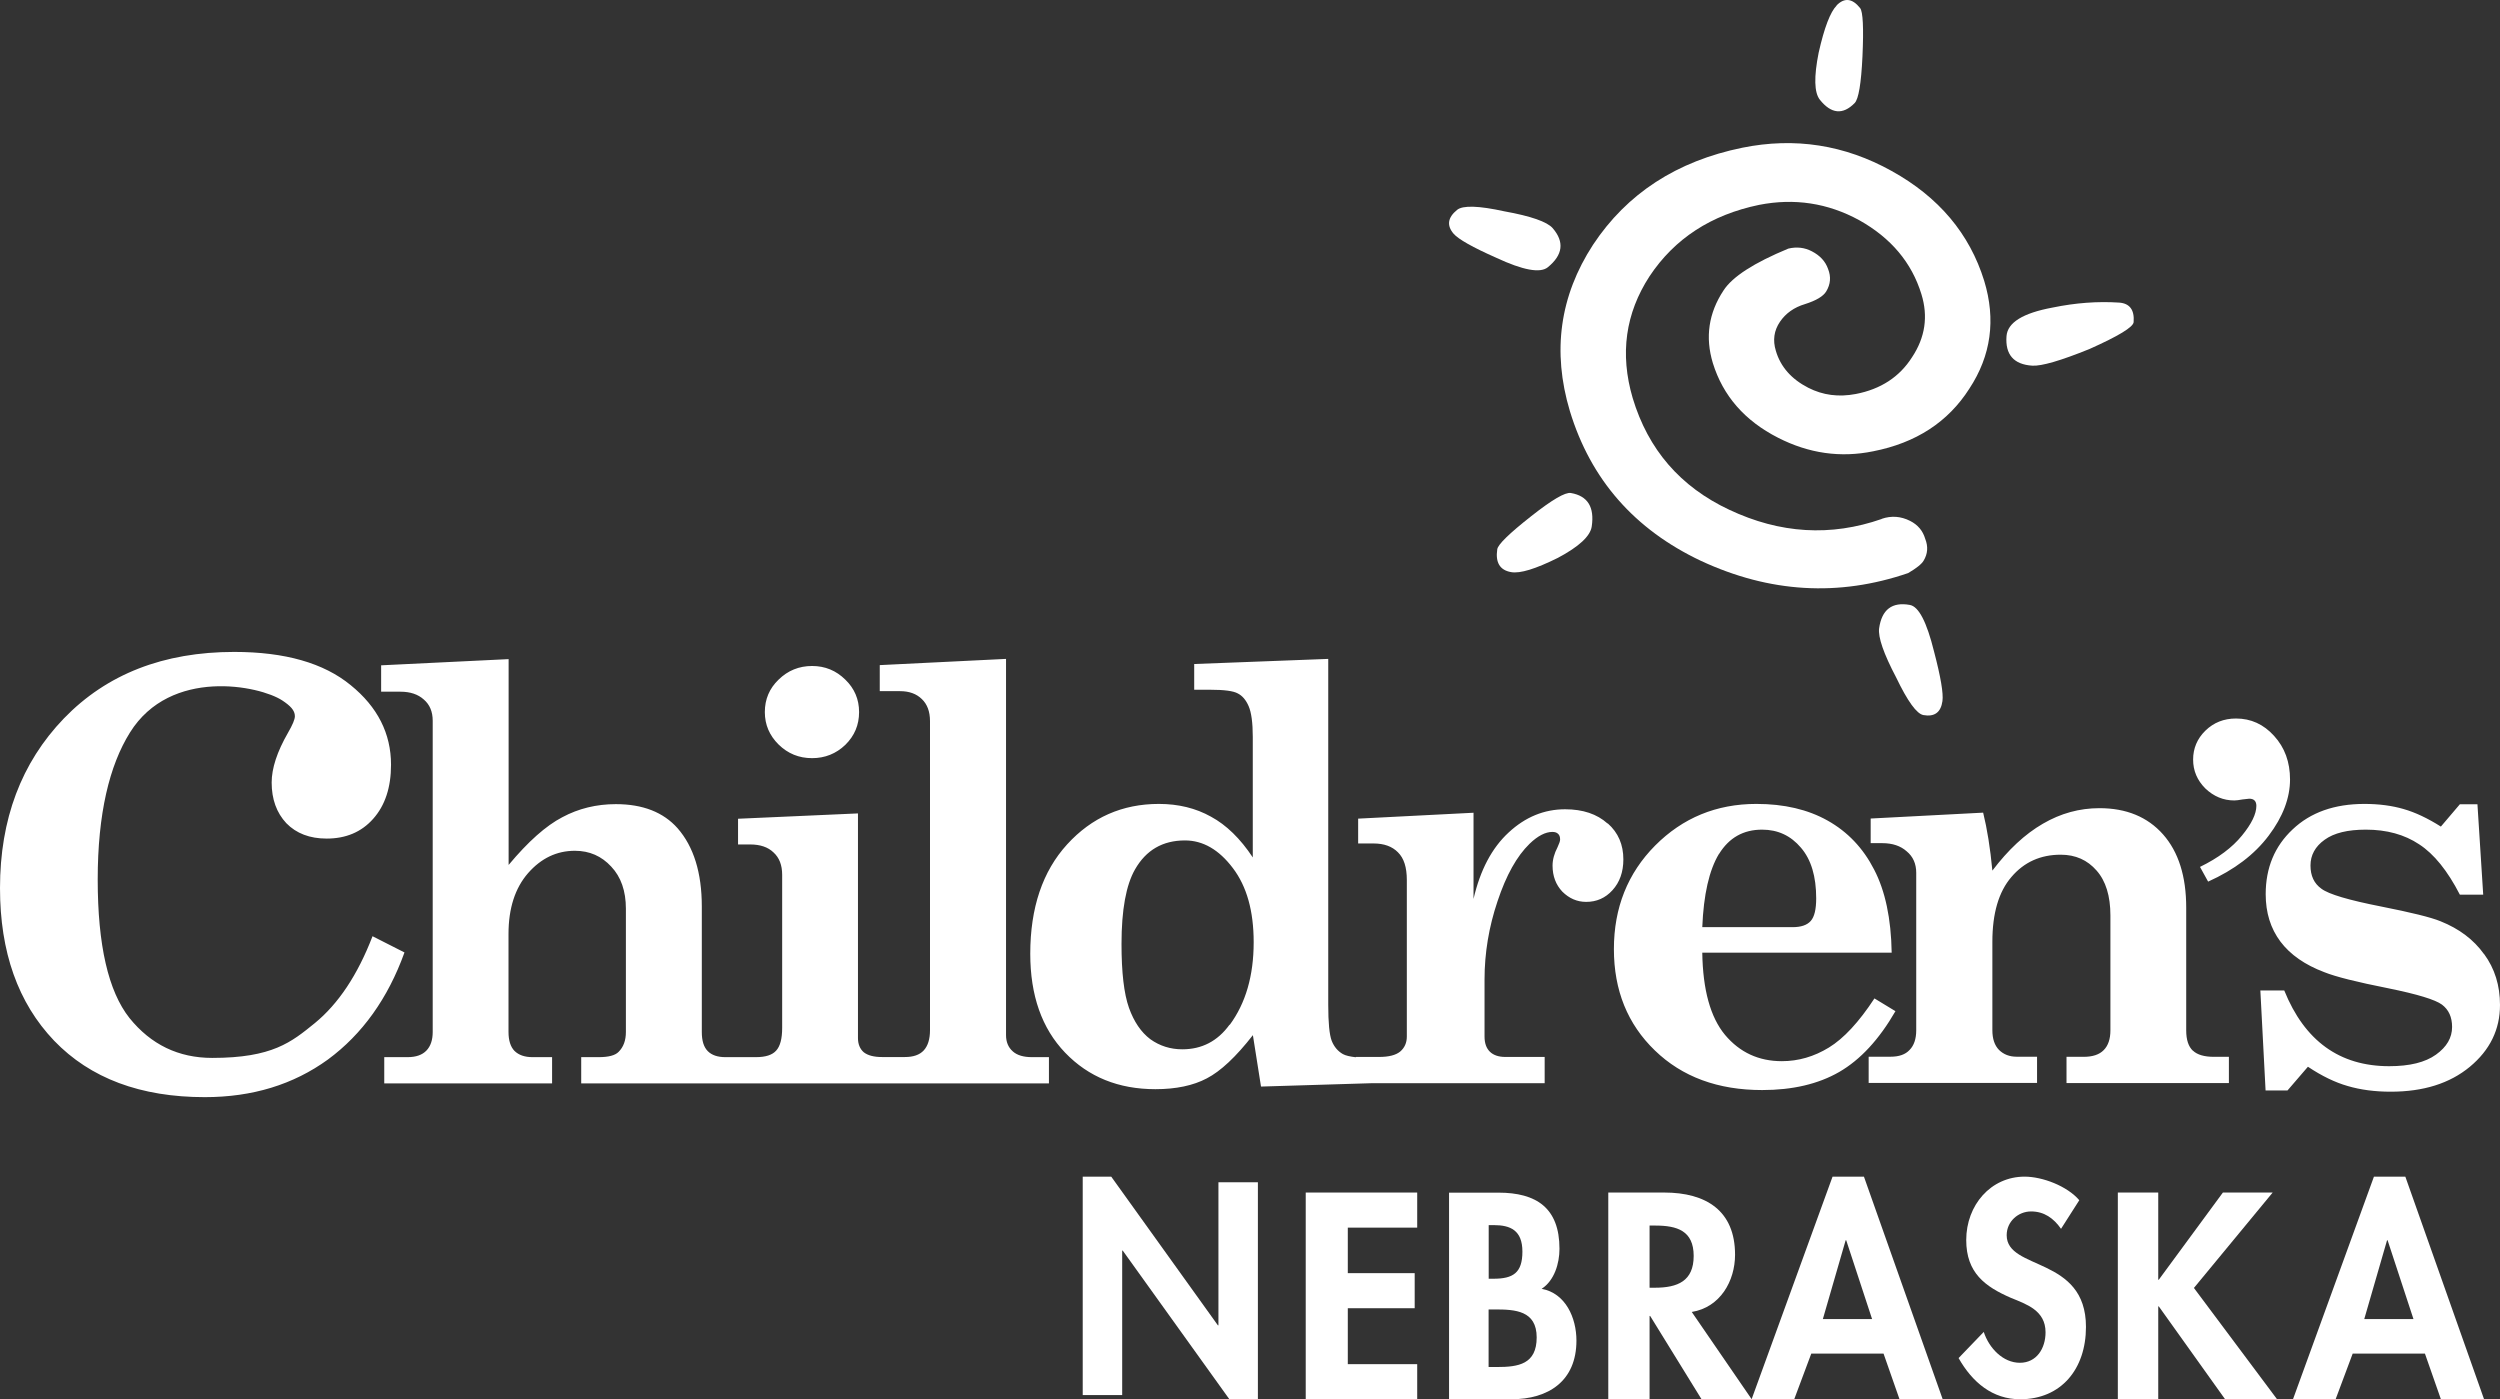 <svg width="134" height="75" viewBox="0 0 134 75" fill="none" xmlns="http://www.w3.org/2000/svg">
<rect x="0" y="0" width="134" height="75" fill="#333333" stroke="none"/>
<path fill-rule="evenodd" clip-rule="evenodd" d="M19.97 50.175C19.172 52.254 18.135 53.807 16.872 54.841C15.621 55.857 14.602 56.704 11.373 56.704C9.568 56.704 8.091 55.992 6.941 54.567C5.803 53.13 5.237 50.654 5.237 47.138C5.237 43.622 5.862 41.029 6.965 39.265C9.145 35.767 13.917 36.748 15.127 37.542C15.561 37.828 15.806 38.074 15.806 38.389C15.806 38.558 15.681 38.856 15.436 39.277C14.852 40.293 14.561 41.181 14.561 41.946C14.561 42.833 14.823 43.563 15.347 44.124C15.883 44.673 16.604 44.948 17.51 44.948C18.54 44.948 19.374 44.597 20 43.891C20.643 43.172 20.959 42.203 20.959 40.988C20.959 39.318 20.238 37.892 18.797 36.724C17.355 35.539 15.275 34.943 12.553 34.943C8.77 34.943 5.725 36.129 3.426 38.506C1.138 40.883 0 43.914 0 47.605C0 51.027 0.965 53.755 2.901 55.782C4.838 57.796 7.53 58.807 10.98 58.807C13.524 58.807 15.722 58.135 17.575 56.792C19.422 55.431 20.792 53.515 21.68 51.051L19.976 50.186L19.97 50.175ZM43.527 40.637C44.218 40.637 44.814 40.398 45.308 39.925C45.803 39.44 46.047 38.856 46.047 38.167C46.047 37.478 45.797 36.9 45.308 36.427C44.814 35.942 44.224 35.697 43.527 35.697C42.83 35.697 42.228 35.942 41.733 36.427C41.239 36.9 40.995 37.484 40.995 38.167C40.995 38.85 41.245 39.423 41.733 39.907C42.228 40.392 42.824 40.637 43.527 40.637ZM54.28 56.348C54.042 56.138 53.923 55.846 53.923 55.484V35.317L47.155 35.65V37.046H48.239C48.734 37.046 49.121 37.186 49.413 37.472C49.699 37.746 49.848 38.138 49.848 38.652V55.215C49.848 55.7 49.735 56.062 49.508 56.307C49.288 56.541 48.954 56.657 48.501 56.657H47.268C46.839 56.657 46.512 56.57 46.297 56.401C46.089 56.219 45.987 55.962 45.987 55.641V43.599L39.559 43.885V45.263H40.208C40.745 45.263 41.162 45.403 41.459 45.689C41.769 45.97 41.924 46.367 41.924 46.887V55.098C41.924 55.676 41.817 56.079 41.602 56.313C41.394 56.547 41.036 56.663 40.518 56.663H38.88C38.469 56.663 38.153 56.558 37.938 56.342C37.718 56.12 37.617 55.782 37.617 55.314V48.586C37.617 46.782 37.182 45.38 36.318 44.393C35.555 43.534 34.453 43.102 33.011 43.102C31.969 43.102 31.01 43.336 30.14 43.803C29.264 44.258 28.305 45.111 27.262 46.361V35.329L20.429 35.661V37.075H21.465C21.99 37.075 22.407 37.215 22.717 37.495C23.038 37.77 23.193 38.15 23.193 38.634V55.314C23.193 55.746 23.08 56.079 22.854 56.313C22.627 56.547 22.294 56.663 21.847 56.663H20.596V58.071H29.592V56.663H28.537C28.126 56.663 27.805 56.552 27.578 56.33C27.364 56.108 27.256 55.77 27.256 55.314V50.058C27.256 48.685 27.608 47.599 28.305 46.799C29.008 45.999 29.842 45.602 30.813 45.602C31.599 45.602 32.243 45.888 32.761 46.449C33.285 47.003 33.548 47.757 33.548 48.709V55.314C33.548 55.77 33.417 56.12 33.16 56.377C32.976 56.57 32.618 56.663 32.094 56.663H31.153V58.071H56.223V56.663H55.311C54.864 56.663 54.525 56.564 54.292 56.36L54.28 56.348ZM86.16 44.136C85.6 43.633 84.843 43.377 83.89 43.377C82.77 43.377 81.757 43.791 80.864 44.621C79.964 45.45 79.338 46.636 78.981 48.183V43.563L72.797 43.879V45.21H73.619C74.185 45.21 74.62 45.368 74.93 45.684C75.251 45.999 75.406 46.489 75.406 47.167V55.559C75.406 55.892 75.287 56.161 75.049 56.365C74.811 56.558 74.435 56.652 73.923 56.652H72.672V56.669C72.368 56.634 72.13 56.582 71.981 56.5C71.713 56.348 71.51 56.114 71.379 55.787C71.254 55.454 71.194 54.812 71.194 53.866V35.317L64.009 35.591V36.97H64.861C65.612 36.97 66.106 37.034 66.345 37.168C66.589 37.291 66.785 37.519 66.928 37.852C67.072 38.184 67.149 38.733 67.149 39.504V45.958C66.482 44.948 65.731 44.218 64.909 43.774C64.093 43.318 63.163 43.09 62.115 43.09C60.155 43.09 58.516 43.815 57.2 45.257C55.883 46.7 55.222 48.656 55.222 51.121C55.222 53.352 55.841 55.121 57.092 56.424C58.343 57.726 59.952 58.38 61.93 58.38C63.032 58.38 63.95 58.188 64.683 57.802C65.427 57.417 66.249 56.646 67.155 55.484L67.59 58.24L73.541 58.059H82.794V56.652H80.679C80.327 56.652 80.053 56.558 79.863 56.377C79.666 56.184 79.571 55.916 79.571 55.559V52.499C79.571 51.086 79.803 49.684 80.268 48.306C80.732 46.91 81.304 45.888 81.984 45.228C82.424 44.802 82.835 44.591 83.205 44.591C83.348 44.591 83.449 44.626 83.515 44.697C83.586 44.755 83.622 44.86 83.622 45C83.622 45.082 83.574 45.216 83.485 45.409C83.306 45.754 83.217 46.081 83.217 46.396C83.217 46.962 83.395 47.424 83.741 47.792C84.105 48.154 84.528 48.341 85.022 48.341C85.576 48.341 86.047 48.136 86.428 47.716C86.815 47.29 87.012 46.741 87.012 46.063C87.012 45.275 86.738 44.632 86.178 44.136H86.16ZM65.904 54.923C65.266 55.805 64.42 56.243 63.372 56.243C62.734 56.243 62.162 56.062 61.656 55.7C61.161 55.326 60.78 54.765 60.512 54.018C60.244 53.258 60.113 52.12 60.113 50.595C60.113 48.767 60.357 47.436 60.84 46.595C61.43 45.567 62.317 45.047 63.515 45.047C64.48 45.047 65.338 45.543 66.082 46.53C66.827 47.511 67.197 48.831 67.197 50.502C67.197 52.301 66.768 53.772 65.916 54.929L65.904 54.923ZM100.47 53.515C99.636 54.789 98.82 55.665 98.028 56.149C97.235 56.634 96.395 56.879 95.507 56.879C94.268 56.879 93.255 56.412 92.463 55.472C91.677 54.526 91.272 53.054 91.242 51.062H101.394C101.364 49.234 101.048 47.751 100.452 46.606C99.862 45.456 99.034 44.586 97.962 43.984C96.902 43.388 95.627 43.09 94.143 43.09C91.998 43.09 90.193 43.838 88.716 45.321C87.244 46.805 86.505 48.656 86.505 50.87C86.505 53.083 87.238 54.894 88.704 56.307C90.163 57.72 92.082 58.427 94.453 58.427C96.079 58.427 97.456 58.106 98.582 57.458C99.714 56.803 100.72 55.717 101.596 54.199L100.47 53.515ZM92.141 45.771C92.678 44.901 93.446 44.469 94.447 44.469C95.293 44.469 95.984 44.79 96.532 45.438C97.08 46.075 97.348 46.98 97.348 48.154C97.348 48.738 97.253 49.141 97.056 49.363C96.86 49.585 96.538 49.696 96.079 49.696H91.242C91.313 47.95 91.611 46.641 92.135 45.771H92.141ZM117.539 56.319C117.301 56.097 117.181 55.735 117.181 55.227V48.65C117.181 46.974 116.77 45.666 115.942 44.726C115.108 43.785 113.97 43.318 112.529 43.318C111.468 43.318 110.455 43.593 109.496 44.153C108.537 44.708 107.637 45.549 106.791 46.665C106.678 45.462 106.511 44.428 106.297 43.558L100.268 43.873V45.193H100.887C101.435 45.193 101.87 45.339 102.198 45.631C102.538 45.911 102.71 46.297 102.71 46.782V55.221C102.71 55.682 102.591 56.038 102.353 56.278C102.126 56.523 101.787 56.64 101.334 56.64H100.16V58.047H109.186V56.64H108.09C107.709 56.64 107.393 56.517 107.149 56.278C106.91 56.033 106.791 55.682 106.791 55.221V50.478C106.791 48.954 107.131 47.798 107.81 47.009C108.489 46.209 109.371 45.812 110.455 45.812C111.248 45.812 111.885 46.098 112.374 46.659C112.868 47.214 113.118 48.02 113.118 49.071V55.227C113.118 55.688 112.999 56.044 112.761 56.284C112.523 56.529 112.165 56.646 111.677 56.646H110.765V58.053H119.469V56.646H118.665C118.147 56.646 117.771 56.535 117.539 56.313V56.319ZM122.746 41.788C122.746 40.842 122.46 40.065 121.888 39.44C121.328 38.821 120.649 38.512 119.851 38.512C119.201 38.512 118.653 38.728 118.206 39.166C117.771 39.592 117.551 40.112 117.551 40.713C117.551 41.315 117.771 41.823 118.206 42.261C118.653 42.687 119.171 42.904 119.755 42.904C119.862 42.904 120.005 42.886 120.19 42.851L120.559 42.81C120.81 42.81 120.941 42.938 120.941 43.196C120.941 43.622 120.685 44.159 120.166 44.79C119.648 45.426 118.903 45.987 117.92 46.466L118.355 47.255C119.755 46.624 120.839 45.806 121.602 44.79C122.365 43.78 122.746 42.769 122.746 41.776V41.788ZM133.142 51.138C132.588 50.362 131.808 49.778 130.813 49.38C130.288 49.164 129.228 48.907 127.643 48.592C125.892 48.247 124.819 47.932 124.426 47.634C124.033 47.354 123.842 46.939 123.842 46.39C123.842 45.841 124.092 45.374 124.599 45.012C125.105 44.644 125.844 44.469 126.809 44.469C127.929 44.469 128.882 44.731 129.669 45.257C130.461 45.771 131.188 46.67 131.849 47.955H133.1L132.791 43.108H131.849L130.831 44.305C130.128 43.861 129.466 43.546 128.835 43.365C128.215 43.184 127.518 43.09 126.732 43.09C125.123 43.09 123.842 43.546 122.883 44.457C121.924 45.356 121.441 46.513 121.441 47.926C121.441 48.919 121.703 49.766 122.234 50.473C122.758 51.168 123.544 51.717 124.581 52.108C125.189 52.353 126.332 52.639 128.013 52.972C129.567 53.288 130.527 53.58 130.89 53.848C131.254 54.123 131.432 54.52 131.432 55.046C131.432 55.624 131.146 56.114 130.568 56.529C129.99 56.944 129.156 57.148 128.06 57.148C125.403 57.148 123.526 55.793 122.436 53.089H121.155L121.435 58.45H122.609L123.705 57.177C124.45 57.674 125.159 58.018 125.838 58.211C126.529 58.415 127.298 58.515 128.144 58.515C129.895 58.515 131.307 58.071 132.38 57.183C133.464 56.284 134 55.18 134 53.866C134 52.826 133.72 51.915 133.148 51.138H133.142Z" fill="white"/>
<path fill-rule="evenodd" clip-rule="evenodd" d="M100.856 27.81C101.381 27.63 101.889 27.672 102.378 27.918C102.796 28.128 103.065 28.451 103.19 28.877C103.357 29.297 103.327 29.686 103.106 30.052C102.993 30.244 102.712 30.46 102.277 30.717C98.552 31.994 94.852 31.773 91.175 30.064C87.606 28.379 85.26 25.7 84.144 22.03C83.189 18.835 83.601 15.867 85.385 13.122C87.206 10.37 89.874 8.637 93.389 7.918C96.201 7.348 98.874 7.762 101.393 9.165C103.918 10.562 105.571 12.528 106.353 15.052C106.986 17.132 106.723 19.063 105.554 20.837C104.414 22.624 102.695 23.739 100.403 24.189C98.648 24.548 96.947 24.303 95.305 23.463C93.515 22.552 92.351 21.215 91.808 19.459C91.39 18.074 91.581 16.779 92.381 15.568C92.858 14.83 94.016 14.087 95.854 13.325C96.302 13.218 96.726 13.266 97.114 13.469C97.555 13.697 97.842 14.009 97.985 14.417C98.152 14.836 98.117 15.238 97.884 15.622C97.728 15.88 97.353 16.107 96.75 16.299C96.165 16.473 95.717 16.791 95.407 17.246C95.084 17.72 95.013 18.241 95.186 18.805C95.437 19.662 96.022 20.322 96.923 20.784C97.711 21.185 98.552 21.293 99.465 21.119C100.808 20.861 101.817 20.202 102.486 19.147C103.19 18.086 103.357 16.959 102.987 15.766C102.468 14.075 101.358 12.756 99.656 11.803C97.967 10.88 96.177 10.61 94.285 10.982C91.718 11.515 89.76 12.786 88.417 14.806C87.122 16.797 86.818 18.967 87.51 21.329C88.34 24.099 90.071 26.095 92.691 27.324C95.413 28.607 98.134 28.769 100.862 27.816L100.856 27.81Z" fill="white"/>
<path fill-rule="evenodd" clip-rule="evenodd" d="M113.584 16.219C114.151 16.26 114.413 16.606 114.363 17.265C114.344 17.531 113.553 18.011 112.002 18.704C110.451 19.334 109.43 19.629 108.932 19.6C107.935 19.537 107.474 19.005 107.549 18.017C107.605 17.288 108.427 16.78 110.022 16.485C111.255 16.231 112.438 16.144 113.578 16.219H113.584Z" fill="white"/>
<path fill-rule="evenodd" clip-rule="evenodd" d="M104.115 37.58C104.03 38.186 103.686 38.435 103.094 38.328C102.735 38.263 102.249 37.592 101.636 36.316C100.959 35.029 100.658 34.151 100.721 33.676C100.864 32.673 101.414 32.252 102.365 32.424C102.846 32.507 103.274 33.343 103.665 34.922C104.025 36.293 104.173 37.177 104.115 37.58Z" fill="white"/>
<path fill-rule="evenodd" clip-rule="evenodd" d="M80.996 30.666C80.396 30.562 80.147 30.154 80.253 29.442C80.29 29.183 80.9 28.591 82.082 27.66C83.191 26.787 83.896 26.373 84.198 26.425C85.099 26.58 85.471 27.177 85.317 28.218C85.243 28.735 84.638 29.298 83.503 29.901C82.311 30.493 81.478 30.752 80.996 30.666Z" fill="white"/>
<path fill-rule="evenodd" clip-rule="evenodd" d="M98.44 0.29C98.863 -0.141 99.286 -0.091 99.704 0.436C99.853 0.626 99.898 1.489 99.828 3.031C99.759 4.482 99.619 5.311 99.41 5.524C98.778 6.169 98.151 6.107 97.544 5.345C97.241 4.964 97.221 4.123 97.48 2.823C97.783 1.478 98.106 0.638 98.445 0.296L98.44 0.29Z" fill="white"/>
<path fill-rule="evenodd" clip-rule="evenodd" d="M77.916 12.531C77.535 12.088 77.593 11.662 78.102 11.248C78.408 11.001 79.252 11.024 80.628 11.326C82.062 11.584 82.923 11.887 83.224 12.229C83.86 12.968 83.773 13.663 82.964 14.324C82.559 14.655 81.634 14.487 80.194 13.814C78.928 13.254 78.171 12.822 77.916 12.531Z" fill="white"/>
<path d="M58.034 63.068H59.562L65.279 71.037H65.308V63.371H67.423V75H65.895L60.178 67.031H60.149V74.776H58.034V63.068Z" fill="white"/>
<path d="M72.242 65.801V68.241H75.827V70.121H72.242V73.119H75.962V75H69.987V63.92H75.962V65.801H72.242Z" fill="white"/>
<path d="M77.669 63.926H80.316C82.343 63.926 83.588 64.737 83.588 66.936C83.588 67.729 83.31 68.64 82.632 69.081C83.918 69.316 84.497 70.639 84.497 71.855C84.497 74.03 82.991 75 81.011 75H77.669V63.92V63.926ZM79.794 68.54H80.055C81.097 68.54 81.601 68.229 81.601 67.088C81.601 65.948 80.964 65.666 80.067 65.666H79.794V68.546V68.54ZM79.794 73.272H80.24C81.381 73.272 82.366 73.125 82.366 71.685C82.366 70.245 81.207 70.186 80.136 70.186H79.789V73.272H79.794Z" fill="white"/>
<path d="M93.886 75H91.203L88.447 70.533H88.417V75H86.204V63.92H89.201C91.444 63.92 92.999 64.89 92.999 67.253C92.999 68.664 92.203 70.074 90.678 70.321L93.886 74.994V75ZM88.417 69.022H88.7C89.918 69.022 90.781 68.67 90.781 67.318C90.781 65.966 89.894 65.69 88.718 65.69H88.417V69.022Z" fill="white"/>
<path d="M97.085 72.552L96.17 75H93.886L98.225 63.068H99.907L104.128 75H101.814L100.958 72.552H97.091H97.085ZM98.957 66.478H98.927L97.705 70.702H100.344L98.957 66.478Z" fill="white"/>
<path d="M110.471 65.865C110.073 65.293 109.561 64.933 108.867 64.933C108.173 64.933 107.558 65.474 107.558 66.207C107.558 68.114 111.808 67.32 111.808 71.121C111.808 73.388 110.471 75 108.281 75C106.801 75 105.72 74.098 104.98 72.793L106.329 71.391C106.614 72.264 107.365 73.045 108.264 73.045C109.163 73.045 109.641 72.276 109.641 71.41C109.641 70.237 108.616 69.906 107.78 69.563C106.403 68.962 105.39 68.228 105.39 66.466C105.39 64.59 106.71 63.068 108.52 63.068C109.47 63.068 110.796 63.567 111.45 64.331L110.471 65.865Z" fill="white"/>
<path d="M119.147 63.92H121.815L117.594 69.034L122.051 75H119.265L115.711 70.022H115.682V75H113.516V63.92H115.682V68.593H115.711L119.147 63.92Z" fill="white"/>
<path d="M126.104 72.552L125.189 75H122.904L127.243 63.068H128.926L133.146 75H130.832L129.976 72.552H126.11H126.104ZM127.975 66.478H127.946L126.724 70.702H129.362L127.975 66.478Z" fill="white"/>
</svg>
